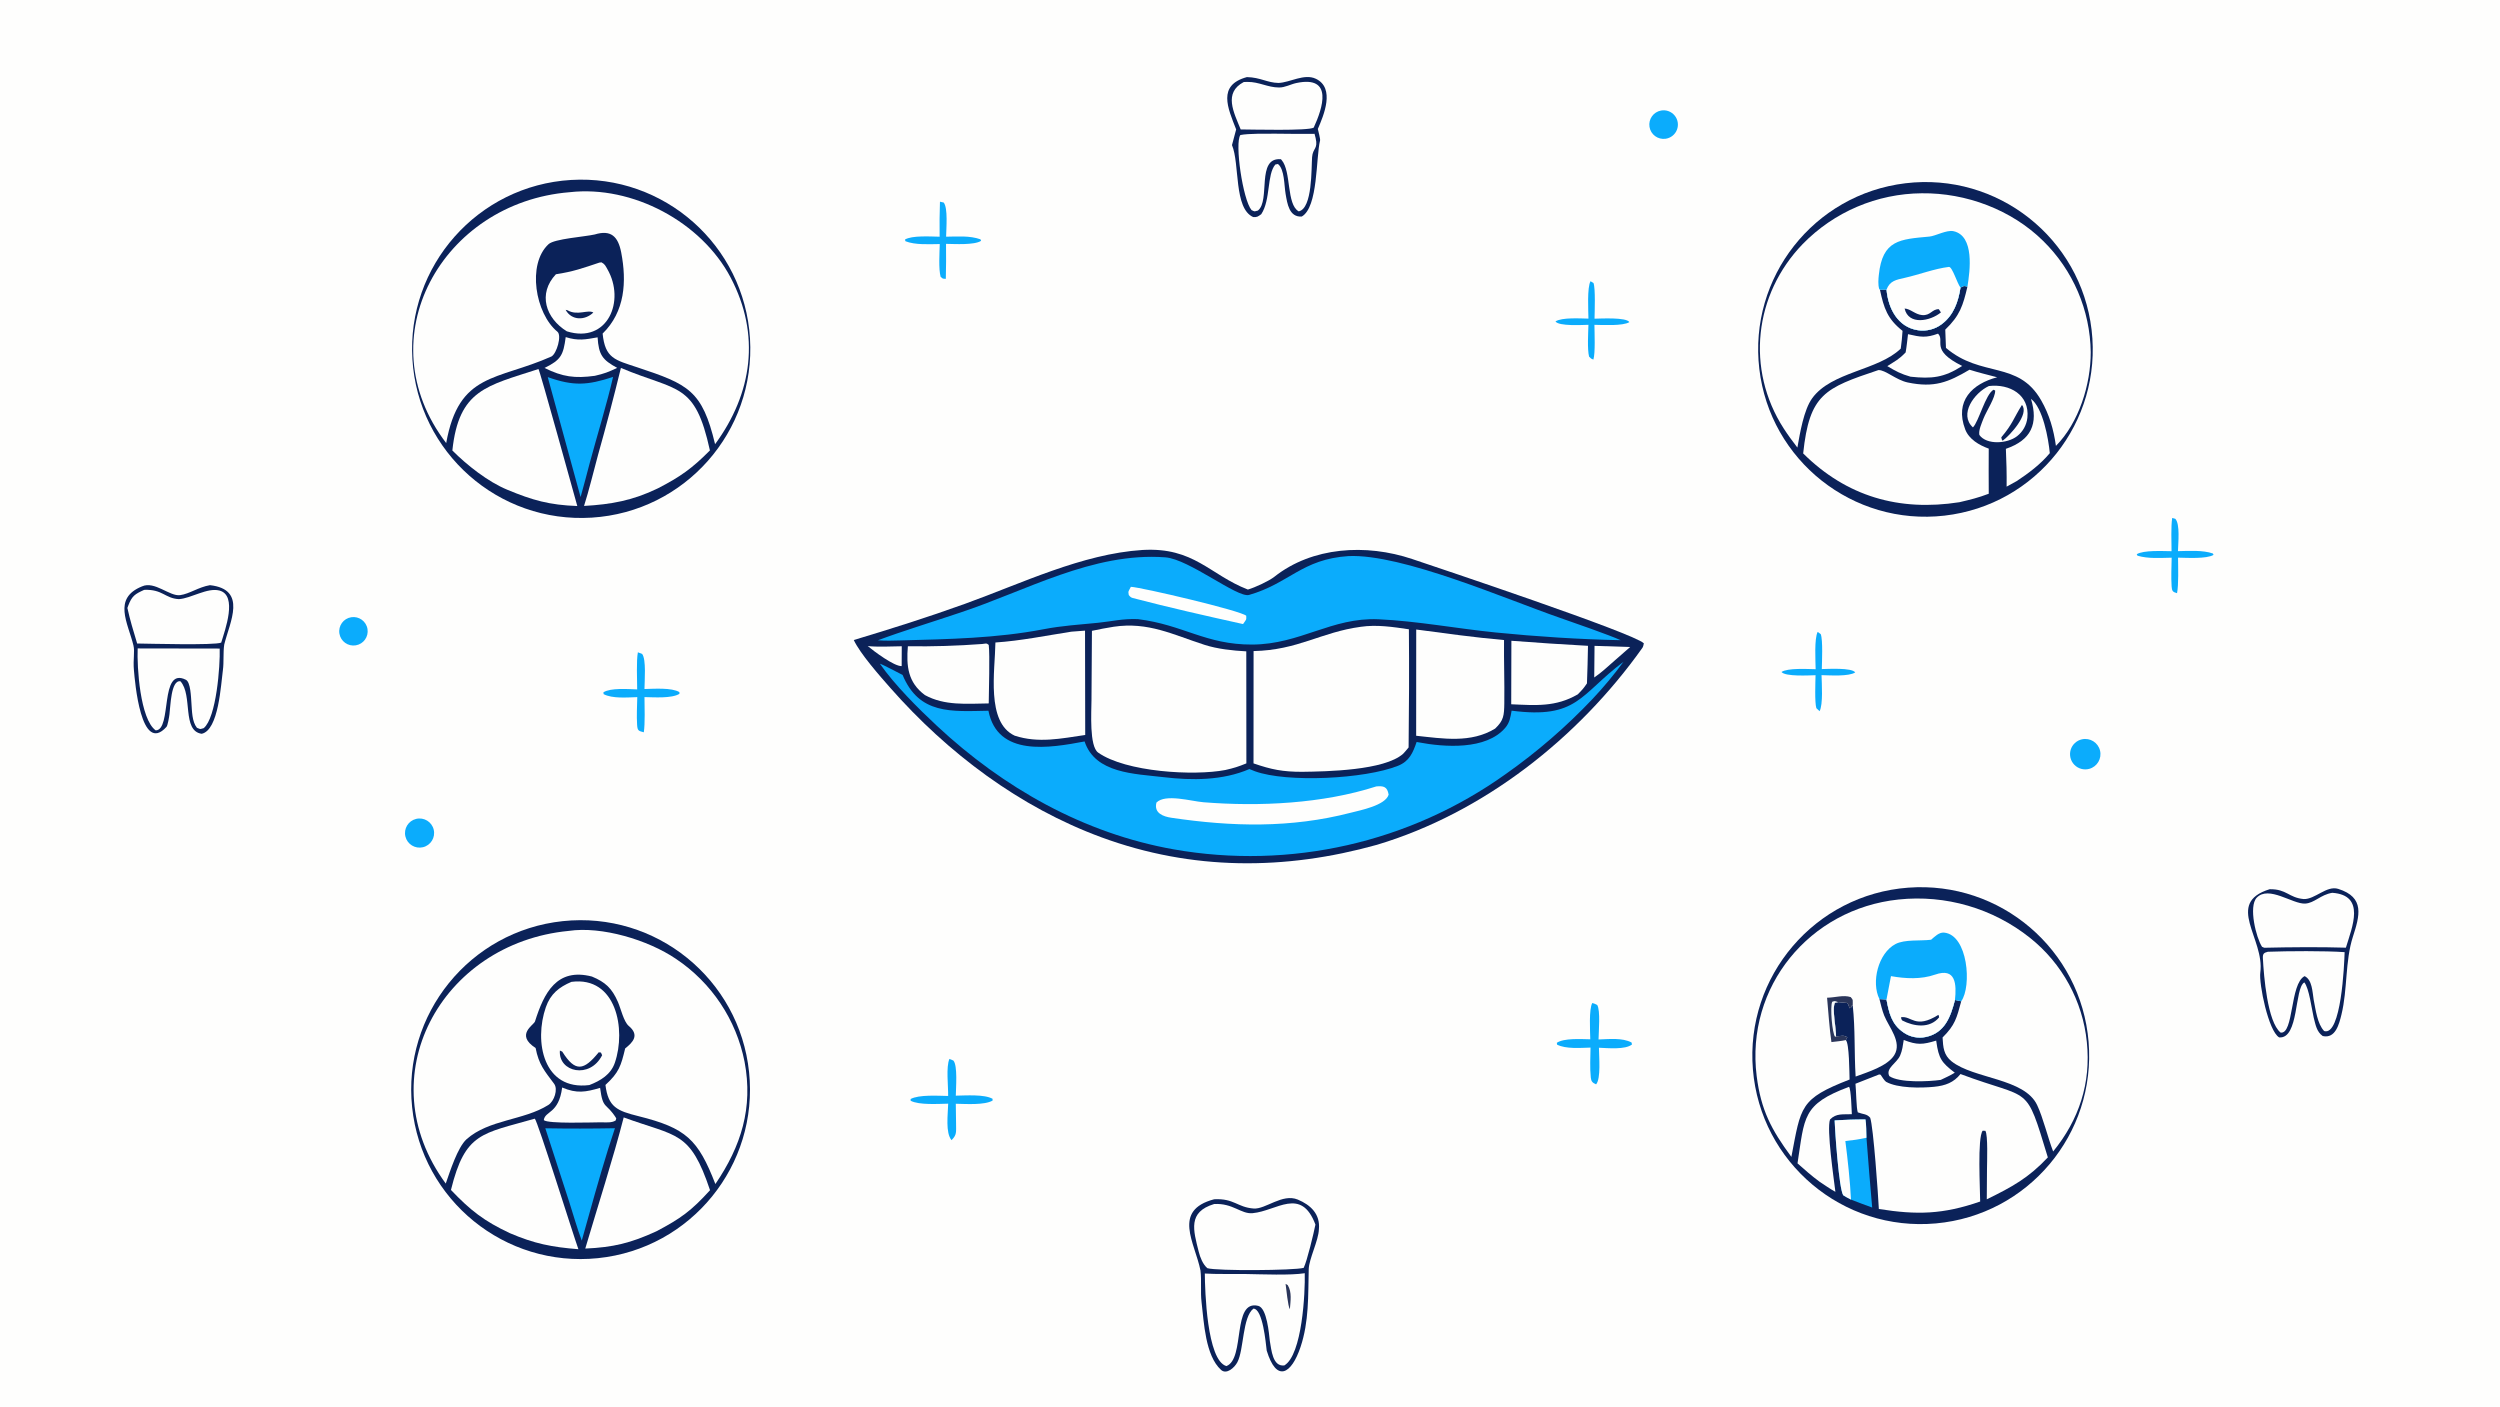 <svg version="1.1" xmlns="http://www.w3.org/2000/svg" style="display: block;" viewBox="0 0 2048 1152" width="1820" height="1024" preserveAspectRatio="none">
<path transform="translate(0,0)" fill="rgb(254,254,253)" d="M 0 0 L 2048 0 L 2048 1152 L 0 1152 L 0 0 z"/>
<path transform="translate(0,0)" fill="rgb(11,34,89)" d="M 1022.27 482.849 C 1028.18 481.126 1039.55 475.864 1044.01 472.34 C 1074.9 447.895 1118.96 445.077 1156.95 457.872 C 1178.88 465.26 1338.64 518.633 1346.63 526.884 C 1346.49 527.887 1346.05 529.744 1345.49 530.53 C 1292.86 604.648 1215.18 665.783 1128.03 691.883 C 1052.5 712.99 976.427 713.001 902.437 685.813 C 835.262 661.13 776.305 616.695 729.29 563.307 C 720.789 553.654 704.601 535.359 699.419 524.182 C 730.994 514.665 759.307 505.768 790.334 494.593 C 836.873 477.832 886.395 453.614 935.902 450.427 C 978.172 447.933 990.91 470.703 1022.27 482.849 z"/>
<path transform="translate(0,0)" fill="rgb(11,172,252)" d="M 720.798 543.589 C 722.979 544.065 736.144 551.232 739.405 552.766 C 752.939 585.353 779.308 582.649 809.726 582.081 C 817.159 620.194 860.055 612.582 888.5 607.248 C 897.152 633.523 929.574 633.686 953.14 636.491 C 976.486 639.27 1001.62 639.303 1023.52 629.843 C 1025.03 630.502 1026.56 631.114 1028.1 631.678 C 1054.16 641.157 1118.05 638.072 1145.26 627.174 C 1154.6 623.434 1157.45 616.478 1160.51 607.657 C 1160.93 607.748 1161.36 607.834 1161.79 607.915 C 1183.41 612.036 1217.36 614.418 1233.06 596.133 C 1236.74 591.845 1237.36 587.44 1238.31 582.047 C 1292.43 589.053 1294.19 568.911 1330 541.963 C 1322.22 552.567 1313.8 562.685 1304.78 572.262 C 1283.12 595.165 1259.22 615.843 1233.44 633.988 C 1154.78 690.217 1056.81 712.435 961.595 695.637 C 887.781 682.592 821.843 645.131 767.554 594.494 C 751.955 579.944 732.986 561.046 720.798 543.589 z"/>
<path transform="translate(0,0)" fill="rgb(254,254,253)" d="M 1127.45 644.079 C 1133.29 643.567 1136.5 644.134 1137.57 650.845 C 1134.89 659.662 1114.35 663.61 1106.32 665.68 C 1057.31 678.324 1009.34 677.109 959.76 669.774 C 952.926 668.796 945.117 665.931 947.361 657.304 C 954.683 649.87 975.915 656.244 985.894 657.044 C 1031.7 660.716 1083.51 658.232 1127.45 644.079 z"/>
<path transform="translate(0,0)" fill="rgb(11,172,252)" d="M 1104.74 455.428 C 1148.78 453.507 1234.09 490.874 1277.87 505.991 C 1288.33 509.604 1319.33 520.44 1327.65 524.316 C 1294.2 523.656 1258.79 521.361 1225.43 518.025 C 1193.91 514.873 1160.84 508.592 1129.22 507.186 C 1091.02 505.486 1065.09 527.713 1025.88 527.899 C 987.61 528.081 969.441 511.662 932.096 507.062 C 919.362 506.608 911.531 508.823 899.5 510.059 C 883.87 511.664 870.426 512.351 854.767 515.369 C 816.531 522.737 777.109 523.467 738.304 524.496 C 731.839 524.667 725.578 524.903 719.109 524.413 C 738.863 517.003 763.355 509.556 785.497 502.078 C 840.631 484.017 895.087 452.054 954.657 456.462 C 974.046 457.896 1013.77 489.95 1023.23 487.251 C 1056.08 477.875 1066.44 457.917 1104.74 455.428 z"/>
<path transform="translate(0,0)" fill="rgb(254,254,253)" d="M 926.409 480.603 C 935.164 481.012 1016.71 500.165 1020.93 504.323 C 1021.11 508.168 1020.87 507.246 1018.34 511.063 C 1018.15 511.041 1017.97 511.02 1017.79 510.998 C 987.781 504.353 957.634 497.531 927.903 489.761 C 926.356 489.357 925.6 488.488 924.689 487.316 C 924.013 483.877 924.516 484.437 926.409 480.603 z"/>
<path transform="translate(0,0)" fill="rgb(254,254,253)" d="M 1114.77 513.35 C 1127.81 511.428 1141.27 513.471 1154.16 515.391 C 1154.46 547.152 1154.29 580.414 1153.93 612.142 C 1153.07 613.215 1150.2 616.68 1149.4 617.39 C 1133.93 631.047 1086.93 631.846 1066.61 632.115 C 1050.86 632.108 1041.63 630.303 1026.88 625.218 L 1026.93 533.228 C 1063.37 532.476 1082.12 517.747 1114.77 513.35 z"/>
<path transform="translate(0,0)" fill="rgb(254,254,253)" d="M 912.315 513.312 C 940.718 509.087 960.789 519.78 986.787 528.132 C 997.421 531.549 1009.84 532.876 1020.96 533.455 L 1021.03 625.208 C 1014.04 628.029 1011.1 628.941 1003.75 630.639 C 978.12 635.592 922.166 632.343 899.598 616.354 C 892.24 611.141 894.118 583.059 894.145 573.632 L 894.516 516.658 C 900.639 515.29 906.142 514.334 912.315 513.312 z"/>
<path transform="translate(0,0)" fill="rgb(254,254,253)" d="M 877.651 517.345 L 888.854 516.489 L 889.008 601.948 C 869.106 604.873 850.7 608.837 831.241 602.523 C 807.648 591.569 815.12 549.413 815.448 526.201 C 836.07 524.853 857.129 520.523 877.651 517.345 z"/>
<path transform="translate(0,0)" fill="rgb(254,254,253)" d="M 1160.17 515.58 C 1183.29 518.638 1209.03 522.221 1232.1 524.198 C 1231.91 541.36 1232.58 558.723 1232.33 575.874 C 1232.18 586.06 1231.84 590.046 1224.77 596.748 C 1204.84 608.846 1182.08 604.892 1160.12 602.583 L 1160.17 515.58 z"/>
<path transform="translate(0,0)" fill="rgb(254,254,253)" d="M 1238.13 524.797 C 1259.03 526.403 1279.94 527.78 1300.88 528.927 C 1300.8 539.059 1300.35 549.534 1300.04 559.688 C 1297.27 563.821 1296.02 565.132 1292.49 568.694 C 1274.33 579.207 1257.97 577.659 1237.99 576.8 L 1238.13 524.797 z"/>
<path transform="translate(0,0)" fill="rgb(254,254,253)" d="M 804.546 527.433 C 808.305 527.082 807.806 526.483 809.98 528.192 C 810.983 536.767 810.038 565.909 809.968 576.1 C 791.958 576.349 773.728 578.112 757.68 569.265 C 743.676 558.876 742.403 545.448 743.729 529.283 C 764.019 529.577 784.312 528.96 804.546 527.433 z"/>
<path transform="translate(0,0)" fill="rgb(254,254,253)" d="M 1306.24 528.961 L 1335.43 529.901 L 1322.44 541.252 C 1317.41 545.66 1311.48 551.207 1306 554.857 L 1306.24 528.961 z"/>
<path transform="translate(0,0)" fill="rgb(254,254,253)" d="M 710.858 529.138 C 718.83 529.978 730.418 529.441 738.72 529.285 L 738.643 545.546 C 732.443 545.768 715.933 533.401 710.858 529.138 z"/>
<path transform="translate(0,0)" fill="rgb(11,34,89)" d="M 461.023 754.411 C 537.314 746.34 605.678 801.705 613.638 878.007 C 621.599 954.309 566.136 1022.59 489.822 1030.44 C 413.665 1038.28 345.551 982.952 337.606 906.806 C 329.662 830.66 384.889 762.466 461.023 754.411 z"/>
<path transform="translate(0,0)" fill="rgb(254,254,253)" d="M 465.786 762.42 C 492.923 758.373 530.89 769.808 553.699 785.279 C 582.91 804.776 603.15 835.108 609.942 869.566 C 617.107 907.281 607.119 938.765 586.035 969.724 C 571.823 933.128 562.076 923.887 522.991 914.123 C 505.595 909.777 498.238 906.785 495.981 888.566 C 507.177 878.302 508.685 872.946 512.144 858.658 C 518.442 853.68 524.139 847.8 515.046 840.222 C 510.986 836.839 508.545 825.926 506.193 820.566 C 501.316 809.45 496.015 804.402 484.881 799.78 C 456.094 792.373 445.666 813.08 438.268 836.554 C 437.331 839.527 421.864 847.407 438.775 858.315 C 441.389 871.82 445.933 876.922 453.937 887.617 C 457.298 892.108 454.016 901.948 449.179 904.992 C 429.038 917.666 400.477 916.755 382.169 933.058 C 374.851 939.748 368.653 959.348 365.16 969.342 C 301.177 882.207 361.179 772.5 465.786 762.42 z"/>
<path transform="translate(0,0)" fill="rgb(254,254,253)" d="M 438.092 916.188 C 440.202 917.369 469.373 1010.77 473.82 1023.1 C 451.929 1021.37 437.774 1018.56 417.726 1009.98 C 396.461 1000.01 385.507 991.398 369.422 974.585 C 381.077 927.199 394.99 928.619 438.092 916.188 z"/>
<path transform="translate(0,0)" fill="rgb(254,254,253)" d="M 510.933 915.163 C 554.606 931.174 565.241 925.776 581.662 974.769 C 566.312 991.67 557.697 997.931 537.624 1008.48 C 516.627 1018.09 502.364 1021.57 479.445 1022.58 C 489.287 989.259 502.643 947.641 510.933 915.163 z"/>
<path transform="translate(0,0)" fill="rgb(254,254,253)" d="M 468.128 804.143 C 504.905 799.33 513.068 843.117 503.68 870.417 C 500.355 880.086 491.942 885.132 482.781 888.666 C 444.954 893.416 437.363 852.99 447.162 824.89 C 450.942 814.05 457.933 808.449 468.128 804.143 z"/>
<path transform="translate(0,0)" fill="rgb(11,34,89)" d="M 458.656 860.387 L 460.619 861.298 C 471.314 878.435 478.339 876.762 490.461 861.838 L 492.294 862.045 L 493.268 864.234 C 483.265 884.033 457.277 878.076 458.656 860.387 z"/>
<path transform="translate(0,0)" fill="rgb(11,172,252)" d="M 446.73 924.065 C 465.738 924.396 484.751 924.381 503.758 924.019 C 496.298 945.947 488.53 973.318 482.305 995.663 L 476.578 1016.07 C 473.188 1007.28 469.346 993.86 466.391 984.652 L 446.73 924.065 z"/>
<path transform="translate(0,0)" fill="rgb(254,254,253)" d="M 491.599 890.967 C 493.981 909.295 496.382 902.401 504.828 915.883 L 504.378 917.639 C 501.285 919.767 496.274 919.199 492.343 919.165 C 485.144 919.187 448.806 920.545 445.476 917.37 C 446.494 909.657 457.702 912.441 460.518 890.669 C 472.637 895.809 479.751 894.42 491.599 890.967 z"/>
<path transform="translate(0,0)" fill="rgb(11,34,89)" d="M 467.793 147.384 C 544.106 142.789 609.716 200.879 614.4 277.186 C 619.083 353.492 561.07 419.17 484.769 423.943 C 408.342 428.724 342.532 370.594 337.84 294.161 C 333.149 217.729 391.355 151.987 467.793 147.384 z"/>
<path transform="translate(0,0)" fill="rgb(254,254,253)" d="M 466.627 157.417 C 518.087 151.567 574.589 181.807 598.512 227.255 C 623.194 274.145 616.322 322.248 585.795 363.784 C 575.29 319.782 563.958 314.733 522.241 300.898 C 503.773 294.774 495.71 293.569 493.671 273.198 C 512.04 255.256 513.472 230.614 508.907 206.838 C 506.355 193.544 500.461 188.004 487.214 192.032 C 478.705 193.958 454.172 195.554 449.37 199.985 C 431.62 216.358 438.501 256.851 456.642 271.691 C 460.398 274.764 456.027 289.64 451.758 291.959 C 407.122 311.878 375.931 304.698 365.525 362.874 C 299.679 276.844 362.254 165.861 466.627 157.417 z"/>
<path transform="translate(0,0)" fill="rgb(254,254,253)" d="M 508.644 301.344 C 555.383 320.995 569.264 312.736 581.562 368.902 C 566.892 383.712 557.113 390.606 538.854 399.992 C 518.399 409.904 500.828 413.104 478.441 414.359 C 482.429 401.989 486.345 385.665 489.858 372.782 C 496.537 349.081 502.8 325.265 508.644 301.344 z"/>
<path transform="translate(0,0)" fill="rgb(254,254,253)" d="M 441.11 302.232 C 442.299 303.543 470.033 404.193 472.922 414.436 C 450.1 413.616 436.244 409.718 415.43 401.037 C 399.7 394.515 382.558 380.985 370.571 368.955 C 375.888 319.002 398.726 316.112 441.11 302.232 z"/>
<path transform="translate(0,0)" fill="rgb(254,254,253)" d="M 491.023 215.064 L 492.736 214.853 C 495.561 216.353 496.053 217.823 497.532 220.386 C 512.56 246.408 497.786 281.773 464.351 271.357 C 447.009 260.666 440.367 240.569 455.405 224.616 C 469.799 222.41 477.369 219.622 491.023 215.064 z"/>
<path transform="translate(0,0)" fill="rgb(11,34,89)" d="M 463.382 253.792 C 463.859 253.863 464.56 253.92 464.912 254.121 C 473.191 258.842 481.469 253.278 486.061 255.955 C 479.373 262.509 468.272 262.732 463.382 253.792 z"/>
<path transform="translate(0,0)" fill="rgb(11,172,252)" d="M 448.715 308.856 C 469.985 316.38 481.306 315.558 502.238 308.704 C 497.46 329.712 488.906 357.669 483.106 379.215 C 480.698 388.533 478.2 397.828 475.614 407.099 L 448.715 308.856 z"/>
<path transform="translate(0,0)" fill="rgb(254,254,253)" d="M 489.55 276.276 C 490.461 290.517 493.39 294.718 505.602 301.291 C 498.377 304.736 494.918 306.05 487.253 307.796 C 470.927 310.015 460.938 308.719 446.08 301.357 C 459.497 294.771 461.479 290.933 463.432 276.082 C 473.486 279.281 479.552 278.09 489.55 276.276 z"/>
<path transform="translate(0,0)" fill="rgb(11,34,89)" d="M 1563.23 726.991 C 1638.8 721.359 1704.77 777.731 1710.98 853.255 C 1717.2 928.778 1661.34 995.181 1585.87 1001.98 C 1509.56 1008.86 1442.27 952.251 1435.98 875.895 C 1429.7 799.539 1486.83 732.685 1563.23 726.991 z"/>
<path transform="translate(0,0)" fill="rgb(254,254,253)" d="M 1467.5 947.489 C 1451.06 925.244 1442.55 909.08 1439.07 881.282 C 1429.91 808.141 1482.3 744.418 1555.25 736.699 C 1593.88 732.61 1632.57 743.879 1662.96 768.074 C 1689.36 789.088 1706.15 819.866 1709.54 853.434 C 1713.03 887.023 1703.16 917.068 1681.94 943.054 C 1677.47 931.369 1673.73 915.468 1668.83 905.065 C 1658.45 883.008 1616.9 883.683 1598.79 869.283 C 1592.21 864.046 1591.83 857.772 1591.35 849.709 C 1601.68 839.488 1602.94 833.7 1606.63 820.051 L 1601.51 819.021 C 1597.97 832.627 1593.3 845.984 1577.63 849.298 C 1571.29 850.647 1564.69 849.31 1559.38 845.606 C 1549.45 838.827 1547.43 829.35 1545.4 818.638 L 1539.65 818.278 C 1540.68 822.45 1541.93 827.707 1543.51 831.666 C 1547.4 841.399 1558.39 853.477 1551.79 864.158 C 1546.18 873.225 1529.85 878.093 1520.13 881.702 C 1518.91 861.745 1519.89 842.876 1517.76 823.439 L 1517 823.471 L 1516.35 825.381 L 1515.06 825.694 C 1514.52 823.49 1514.49 823.467 1513.4 821.467 L 1505.77 820.751 L 1503.24 821.286 C 1500.55 825.872 1504.42 843.105 1504.08 848.793 C 1508.77 848.49 1510.16 847.534 1513.37 849.57 L 1512.09 851.81 C 1515 854.484 1514.95 878.691 1515.18 884.14 C 1474.28 900.039 1475.46 905.986 1467.5 947.489 z"/>
<path transform="translate(0,0)" fill="rgb(11,172,252)" d="M 1581.94 769.649 C 1584.95 767.139 1588.42 763.41 1592.61 763.806 C 1612.19 765.66 1615.41 807.816 1606.63 820.051 L 1601.51 819.021 C 1597.97 832.627 1593.3 845.984 1577.63 849.298 C 1571.29 850.647 1564.69 849.31 1559.38 845.606 C 1549.45 838.827 1547.43 829.35 1545.4 818.638 L 1539.65 818.278 C 1532.73 804.519 1538.6 780.551 1552.87 773.137 C 1560.42 769.217 1573.17 770.753 1581.94 769.649 z"/>
<path transform="translate(0,0)" fill="rgb(254,254,253)" d="M 1549.08 799.452 C 1561.02 801.583 1573.72 802.233 1585.29 798.19 C 1602.29 792.253 1602.84 806.114 1601.51 819.021 C 1597.97 832.627 1593.3 845.984 1577.63 849.298 C 1571.29 850.647 1564.69 849.31 1559.38 845.606 C 1549.45 838.827 1547.43 829.35 1545.4 818.638 L 1549.08 799.452 z"/>
<path transform="translate(0,0)" fill="rgb(11,34,89)" d="M 1587.91 831.182 C 1588.34 831.727 1588.35 832.413 1588.52 833.226 C 1580.78 842.576 1567.93 840.742 1558.31 835.765 C 1557.38 834.547 1557.68 834.786 1557.3 833.137 C 1566.01 831.645 1568.81 843.127 1587.91 831.182 z"/>
<path transform="translate(0,0)" fill="rgb(42,53,90)" d="M 1496.73 817.138 C 1503.61 816.977 1510.23 814.663 1516.13 816.635 C 1518.4 819.247 1517.66 819.1 1517.76 823.439 L 1517 823.471 L 1516.35 825.381 L 1515.06 825.694 C 1514.52 823.49 1514.49 823.467 1513.4 821.467 L 1505.77 820.751 L 1503.24 821.286 C 1500.55 825.872 1504.42 843.105 1504.08 848.793 C 1508.77 848.49 1510.16 847.534 1513.37 849.57 L 1512.09 851.81 C 1509.07 852.567 1503.58 853.066 1500.3 853.46 C 1498.66 842.27 1497.77 828.561 1496.73 817.138 z"/>
<path transform="translate(0,0)" fill="rgb(246,250,252)" d="M 1504.08 848.793 L 1503.34 849.159 C 1500.96 846.75 1499.05 824.487 1500.96 820.417 C 1503.69 819.611 1502.67 819.761 1505.77 820.751 L 1503.24 821.286 C 1500.55 825.872 1504.42 843.105 1504.08 848.793 z"/>
<path transform="translate(0,0)" fill="rgb(254,254,253)" d="M 1539.4 879.965 L 1540.6 880.207 C 1541.35 881.384 1543.95 885.365 1545.04 885.984 C 1554.53 891.345 1573.6 891.158 1584.28 890.098 C 1593.79 889.156 1600.52 886.563 1606.03 879.633 C 1664.72 901.659 1658.86 886.384 1677.59 947.907 C 1661.76 964.772 1648.35 972.071 1627.57 982.239 L 1627.75 957.25 C 1627.78 951.64 1628.63 929.52 1626.42 926.143 L 1624.2 926.043 C 1619.77 931.868 1622.14 974.175 1622.16 984.052 C 1591.71 994.603 1570.47 995.134 1539.15 990.164 C 1538.66 979.597 1534.7 922.839 1532.06 915.447 C 1529.29 912.154 1526.45 912.734 1521.91 911.023 C 1520.69 907.758 1520.58 893.105 1520 887.588 L 1539.4 879.965 z"/>
<path transform="translate(0,0)" fill="rgb(254,254,253)" d="M 1514.76 890.111 C 1516.44 892.62 1516.78 908.43 1517.02 912.53 C 1509.7 912.837 1504.26 911.626 1499.16 916.864 C 1496.26 924.568 1502.35 966.038 1503.56 976.113 C 1499.23 973.721 1494.66 970.536 1490.5 967.772 C 1483.81 962.805 1478.76 958.347 1472.52 952.793 C 1478.42 914.928 1476.23 904.431 1514.76 890.111 z"/>
<path transform="translate(0,0)" fill="rgb(11,172,252)" d="M 1502.89 917.595 C 1511.8 917.063 1519.3 916.73 1528.22 916.802 C 1528.9 921.499 1528.89 927.009 1529.01 931.814 C 1530.44 950.882 1532 969.939 1533.69 988.985 C 1528 986.872 1521.9 984.716 1516.31 982.466 C 1513.87 981.324 1512.22 980.298 1509.95 978.92 C 1506.51 973.645 1503.21 926.552 1502.89 917.595 z"/>
<path transform="translate(0,0)" fill="rgb(254,254,253)" d="M 1502.89 917.595 C 1511.8 917.063 1519.3 916.73 1528.22 916.802 C 1528.9 921.499 1528.89 927.009 1529.01 931.814 C 1522.32 933.238 1518.47 933.809 1511.71 934.494 C 1513.5 948.338 1515.74 968.608 1516.31 982.466 C 1513.87 981.324 1512.22 980.298 1509.95 978.92 C 1506.51 973.645 1503.21 926.552 1502.89 917.595 z"/>
<path transform="translate(0,0)" fill="rgb(254,254,253)" d="M 1559.54 851.725 C 1570.59 856.006 1574.98 855.604 1586.13 852.258 L 1586.23 852.965 C 1588.18 866.949 1590.5 870.251 1601.37 878.532 C 1597.94 880.706 1593.59 882.649 1589.87 884.432 C 1580.06 885.836 1555.88 886.999 1547.71 881.305 C 1544.5 874.796 1553.72 871 1556.6 864.424 C 1558.37 860.378 1558.86 856.048 1559.54 851.725 z"/>
<path transform="translate(0,0)" fill="rgb(11,34,89)" d="M 1560.96 150.089 C 1636.26 141.03 1704.59 194.843 1713.44 270.162 C 1722.29 345.481 1668.28 413.666 1592.94 422.303 C 1517.9 430.906 1450.04 377.162 1441.23 302.141 C 1432.41 227.12 1485.97 159.113 1560.96 150.089 z"/>
<path transform="translate(0,0)" fill="rgb(254,254,253)" d="M 1472.42 366.559 C 1468.46 361.404 1464.74 356.401 1461.22 350.934 C 1429.99 302.465 1437 240.996 1476.81 199.83 C 1502.48 173.523 1537.6 158.569 1574.35 158.298 C 1610.59 157.863 1647.87 171.757 1673.74 197.301 C 1698.28 221.332 1712.29 254.102 1712.73 288.442 C 1712.8 314.744 1703.04 346.229 1684.21 365.185 C 1682.32 351.777 1678.9 339.715 1672.14 327.901 C 1653.28 294.941 1623.26 309.74 1594.13 284.922 L 1593.56 269.96 C 1605.56 258.486 1608.1 250.189 1611.72 234.769 C 1608.16 234.062 1609.65 233.941 1606.05 235.522 C 1604.25 247.114 1600.46 258.172 1590.68 265.489 C 1585.1 269.724 1578.04 271.513 1571.12 270.446 C 1554.6 267.922 1546.72 252.46 1545.44 237.186 L 1540.06 237.314 C 1543.27 252.379 1546.1 261.144 1558.56 270.965 C 1558.31 276.06 1557.73 280.486 1557.09 285.519 C 1538.47 303.559 1500.35 304.32 1484.53 326.197 C 1477.63 335.727 1474.51 354.868 1472.42 366.559 z"/>
<path transform="translate(0,0)" fill="rgb(11,172,252)" d="M 1540.06 237.314 L 1539.47 236.729 C 1538.36 233.124 1538.78 228.584 1539.14 225.134 C 1542.12 196.385 1556.46 195.99 1580.58 193.752 C 1585.58 193.287 1594.72 188.12 1600.27 189.332 C 1617.63 193.121 1613.86 221.76 1611.72 234.769 C 1608.16 234.062 1609.65 233.941 1606.05 235.522 C 1604.25 247.114 1600.46 258.172 1590.68 265.489 C 1585.1 269.724 1578.04 271.513 1571.12 270.446 C 1554.6 267.922 1546.72 252.46 1545.44 237.186 L 1540.06 237.314 z"/>
<path transform="translate(0,0)" fill="rgb(254,254,253)" d="M 1545.44 237.186 C 1548.19 229.931 1553.37 229.134 1560.52 227.523 C 1572.38 224.847 1584.6 220.073 1596.52 218.599 C 1599.32 218.253 1603.36 232.264 1606.05 235.522 C 1604.25 247.114 1600.46 258.172 1590.68 265.489 C 1585.1 269.724 1578.04 271.513 1571.12 270.446 C 1554.6 267.922 1546.72 252.46 1545.44 237.186 z"/>
<path transform="translate(0,0)" fill="rgb(11,34,89)" d="M 1560.25 252.679 C 1565.04 252.9 1568.81 257.49 1574.5 258.046 C 1581.49 258.731 1582.76 252.985 1588.29 253.249 L 1590 255.866 C 1581.21 263.117 1563.38 266.568 1560.25 252.679 z"/>
<path transform="translate(0,0)" fill="rgb(254,254,253)" d="M 1538.76 303.102 C 1544.38 302.755 1553.2 311.245 1562.89 313.263 C 1584.5 317.762 1595.9 313.136 1613.42 302.795 C 1620.51 305.055 1628.79 307.063 1636.08 308.991 C 1615.83 314.25 1601.01 328.317 1609.9 351.69 C 1612.96 359.723 1621.29 364.584 1629.17 367.426 C 1629.03 379.64 1629.16 392.134 1629.18 404.37 C 1620.25 407.752 1614.46 409.123 1605.09 411.324 C 1555.73 419.027 1512.74 406.648 1477.16 371.365 C 1482.29 322.755 1494.81 317.834 1538.76 303.102 z"/>
<path transform="translate(0,0)" fill="rgb(254,254,253)" d="M 1629.28 316.168 C 1646.3 314.112 1662.86 323.385 1660.82 342.201 C 1660.16 348.175 1657.1 353.623 1652.33 357.288 C 1644.54 363.298 1627.62 364.706 1621.48 356.224 C 1620.75 352.242 1623.37 346.784 1624.87 342.78 C 1627.34 336.483 1634.67 325.604 1634.45 319.85 L 1633.11 319.2 C 1626.51 322.853 1620.95 345.475 1616.22 350.037 C 1604.56 339.383 1617.29 321.732 1629.28 316.168 z"/>
<path transform="translate(0,0)" fill="rgb(11,34,89)" d="M 1656.38 331.644 C 1662.71 338.921 1646.62 356.584 1640.53 360.983 C 1639.55 359.534 1639.87 359.978 1639.47 358.149 C 1648.89 347.035 1649.46 342.646 1656.38 331.644 z"/>
<path transform="translate(0,0)" fill="rgb(254,254,253)" d="M 1587.65 273.254 C 1593.67 279.565 1580.75 286.476 1607.43 299.723 C 1592.49 309.381 1582.31 310.36 1565.14 308.521 C 1557.27 306.305 1552.89 303.937 1546.08 299.864 C 1552.98 295.381 1555.23 294.684 1561.1 288.629 C 1561.91 284.205 1562.48 278.266 1563.05 273.695 C 1573.37 276.071 1577.73 276.887 1587.65 273.254 z"/>
<path transform="translate(0,0)" fill="rgb(254,254,253)" d="M 1663.79 326.67 C 1673.6 334.072 1678.1 359.338 1679.19 371.134 C 1671.39 380.45 1661.98 387.443 1651.94 394.1 L 1643.82 398.558 C 1643.96 387.758 1643.67 378.323 1643.22 367.583 C 1663.94 360.477 1669.97 347.143 1663.79 326.67 z"/>
<path transform="translate(0,0)" fill="rgb(11,34,89)" d="M 994.671 982.191 C 1011.06 981.369 1013.48 988.745 1026.98 989.783 C 1036.76 990.535 1050.5 977.205 1063.13 982.448 C 1073.81 986.882 1081.67 994.478 1080.44 1006.84 C 1080.12 1016.05 1072.35 1030.97 1072.11 1039.47 C 1071.58 1061.06 1072.39 1082.28 1065.41 1103.16 C 1057.96 1125.43 1045.77 1132.71 1037.68 1106.11 C 1036.92 1100.05 1034.57 1072.05 1026.82 1071.75 C 1017.77 1078.66 1019.05 1105.38 1013.69 1115.6 C 1011.32 1120.13 1004.79 1126.03 1000.27 1121.93 C 987.38 1110.23 986.276 1083.01 984.332 1066.64 C 983.299 1057.94 984.456 1049.18 983.417 1040.48 C 978.868 1017.69 960.042 991.301 994.671 982.191 z"/>
<path transform="translate(0,0)" fill="rgb(254,254,253)" d="M 994.661 986.088 C 1010.14 985.273 1016.57 994.452 1026.13 993.591 C 1045.88 991.815 1065.85 971.698 1077.6 1002.93 C 1076.22 1009.87 1070.8 1032.66 1067.98 1038.38 C 1060.18 1040.54 996.86 1041.01 989.069 1038.64 C 985.385 1035.5 983.173 1029.86 982.017 1025.25 C 977.539 1007.4 972.894 992.659 994.661 986.088 z"/>
<path transform="translate(0,0)" fill="rgb(254,254,253)" d="M 986.981 1043.02 C 995.338 1043.62 1012.47 1043.3 1021.15 1043.43 C 1033.5 1043.62 1057.32 1044.65 1068.85 1042.76 C 1069.28 1058.51 1066.77 1109.64 1052.12 1118.29 C 1042.49 1119.45 1041.58 1105.62 1040.24 1098.24 C 1039.57 1092.42 1037.91 1071.24 1030.72 1069.49 C 1009.06 1064.22 1020.26 1112.98 1004.66 1118.82 C 988.623 1114.18 987.114 1056.49 986.981 1043.02 z"/>
<path transform="translate(0,0)" fill="rgb(42,53,90)" d="M 1053.15 1051.5 L 1054.94 1052.54 C 1058.47 1058.45 1057.19 1065.46 1056.67 1072.28 C 1055.04 1069.9 1053.78 1055.73 1053.15 1051.5 z"/>
<path transform="translate(0,0)" fill="rgb(11,34,89)" d="M 172.009 479.249 C 202.877 482.729 188.153 509.593 183.688 527.929 C 182.716 534.347 183.482 542.534 182.605 548.762 C 180.959 560.443 179.221 597.966 165.22 600.972 C 148.857 598.594 158.057 569.387 147.823 557.965 C 139.908 556.7 139.722 578.811 138.828 584.936 C 138.565 587.281 137.39 594.206 136.357 595.343 C 115.314 618.528 110.52 557.687 109.732 549.183 C 108.869 539.884 110.584 533.835 109.325 528.645 C 104.839 510.16 92.006 490.028 116.387 480.238 C 126.624 475.612 138.977 488.607 147.553 487.425 C 155.333 486.352 162.528 480.862 172.009 479.249 z"/>
<path transform="translate(0,0)" fill="rgb(254,254,253)" d="M 118.145 483.079 C 133.36 482.534 135.16 490.108 146.541 490.685 C 156.45 490.127 169.779 481.041 179.774 483.66 C 194.841 487.608 184.303 516.051 181.205 526.31 C 175.713 528.643 121.848 527.146 112.354 527.031 C 109.41 517.218 106.545 507.959 104.354 497.922 C 104.55 497.353 104.756 496.788 104.97 496.226 C 108.066 488.026 110.516 486.541 118.145 483.079 z"/>
<path transform="translate(0,0)" fill="rgb(254,254,253)" d="M 112.784 531.064 L 179.978 531.179 C 180.429 545.344 177.251 587.829 166.863 596.359 C 163.273 597.299 164.743 597.391 161.322 596.045 C 157.223 590.986 157.322 582.318 156.81 575.757 C 156.457 571.008 156.19 558.724 152.285 556.751 C 130.44 545.708 141.196 597.947 127.551 598.175 C 114.797 589.066 112.112 546.291 112.784 531.064 z"/>
<path transform="translate(0,0)" fill="rgb(11,34,89)" d="M 1859.29 728.268 C 1873.32 728.073 1874.84 735.18 1887.14 736.324 C 1896.37 736.767 1905.98 724.997 1915.47 727.992 C 1937.48 734.938 1933.04 749.956 1927.49 767.213 C 1921.07 787.147 1923.16 810.278 1918.14 830.84 C 1916.24 838.609 1913.27 850.915 1902.77 848.513 C 1897.73 844.958 1896.91 839.23 1895.37 833.365 C 1893.8 826.5 1891.58 809.17 1887.7 804.585 C 1879.52 809.187 1883.39 851.071 1867.08 849.622 C 1858.25 844.464 1850.41 805.584 1851.64 796.477 C 1855.4 768.716 1822.29 739.732 1859.29 728.268 z"/>
<path transform="translate(0,0)" fill="rgb(254,254,253)" d="M 1910.58 731.206 C 1938.26 733.149 1926.82 759.31 1921.76 776.151 C 1900.79 775.495 1875.75 775.714 1854.86 776.217 L 1853.06 775.436 C 1848.28 768.159 1841.83 742.448 1848.71 735.213 C 1858.49 724.936 1878.1 740.55 1888.34 740.04 C 1895.98 739.659 1900.96 732.758 1910.58 731.206 z"/>
<path transform="translate(0,0)" fill="rgb(254,254,253)" d="M 1857.82 779.492 C 1874.14 778.871 1904.85 778.678 1920.71 779.808 C 1920.45 789.896 1917.94 848.88 1903.94 844.417 C 1898.31 838.506 1897 826.914 1895.34 818.652 C 1894.32 812.271 1894.15 802.402 1887.94 799.456 C 1875.83 805.594 1879.19 847.345 1868.27 845.678 C 1857.43 837.002 1854.5 798.935 1853.75 784.85 C 1853.55 780.963 1854.64 780.326 1857.82 779.492 z"/>
<path transform="translate(0,0)" fill="rgb(11,34,89)" d="M 1021.47 63.139 C 1032.6 63.388 1038.05 67.759 1047.32 67.933 C 1056.75 67.63 1068.47 59.933 1078.04 64.561 C 1093.91 72.237 1084.36 94.529 1079.57 105.629 C 1079.97 107.155 1081.68 113.953 1081.41 115.016 C 1077.91 128.989 1079.94 169.638 1066.39 177.356 C 1056.03 178.017 1054.55 166.672 1053.19 158.941 C 1051.94 152.015 1052.37 138.509 1046.87 134.314 L 1044.76 134.738 C 1037.71 142.944 1041.06 163.512 1033.22 175.432 C 1030.47 177.378 1029.95 177.955 1026.65 177.788 C 1010.6 170.777 1015.72 134.135 1009.24 118.832 L 1012.66 105.994 C 1005.77 88.379 997.143 69.746 1021.47 63.139 z"/>
<path transform="translate(0,0)" fill="rgb(254,254,253)" d="M 1044.54 109.486 C 1055.32 109.655 1066.1 109.695 1076.88 109.608 C 1077.2 110.776 1077.5 111.951 1077.78 113.131 C 1079.88 122.212 1075.43 121.156 1074.86 128.734 C 1074.18 137.716 1075.3 170.738 1063.91 173.117 C 1053.72 167.396 1057.98 140.512 1049.93 131.088 L 1049.34 130.411 C 1028.86 128.592 1040.97 164.404 1030.45 172.467 C 1026.97 173.29 1028.33 173.446 1025.28 172.078 C 1018.16 163.782 1011.31 117.024 1016.13 110.578 C 1023.05 109.246 1036.95 109.542 1044.54 109.486 z"/>
<path transform="translate(0,0)" fill="rgb(254,254,253)" d="M 1018.85 67.197 C 1019.6 67.14 1020.2 67.112 1020.96 67.103 L 1022.02 67.095 C 1031.27 66.97 1038.62 71.666 1047.79 71.65 C 1052.65 71.736 1057.3 68.987 1061.92 68.008 C 1092.65 61.497 1083.46 88.764 1076.19 104.535 C 1071.75 107.281 1025.1 106.042 1016.37 106.005 C 1010.68 91.974 1002.16 76.044 1018.85 67.197 z"/>
<path transform="translate(0,0)" fill="rgb(11,172,252)" d="M 1304.42 821.453 C 1306.02 821.806 1306.97 822.36 1308.43 823.071 C 1311.17 827.451 1309.64 844.85 1309.53 851.325 C 1318.12 851.036 1328.97 849.784 1336.55 853.788 L 1336.93 855.422 C 1331.37 859.829 1317.21 858.392 1309.85 858.104 C 1309.91 865.481 1311.59 883.427 1307.52 888.079 C 1304.52 886.773 1303.52 885.735 1303.17 882.497 C 1302.34 874.559 1302.84 865.969 1302.96 857.98 C 1294.94 858.188 1282.56 859.272 1275.51 855.519 L 1275.38 854.023 C 1281.39 850.069 1295.22 851.057 1302.76 851.175 C 1302.64 844.943 1301.52 826.392 1304.42 821.453 z"/>
<path transform="translate(0,0)" fill="rgb(11,172,252)" d="M 777.771 867.238 L 780.988 868.578 C 784.622 872.523 783.082 891.096 782.991 897.352 C 791.163 897.203 806.508 896.121 813.117 899.923 L 813.119 901.378 C 806.48 905.221 791.189 904.127 782.985 903.973 C 783.116 909.368 783.193 914.765 783.213 920.163 C 783.187 927.204 783.978 929.335 779.484 933.783 C 774.434 927.717 776.51 912.854 776.752 903.906 C 768.392 904.068 752.948 905.155 746.007 901.529 L 745.99 900.082 C 752.925 896.386 768.336 897.454 776.713 897.6 C 776.883 889.502 774.872 873.878 777.771 867.238 z"/>
<path transform="translate(0,0)" fill="rgb(11,172,252)" d="M 522.549 534.229 L 526.044 535.6 C 529.502 539.973 528.025 557.764 527.946 564.314 C 535.725 564.119 550.206 563.04 556.551 566.822 L 556.591 568.264 C 550.208 572.146 535.824 571.065 527.966 570.916 C 528.029 578.927 528.508 592.269 527.413 599.747 C 522.999 598.629 522.225 598.44 521.915 593.572 C 521.448 586.233 521.899 578.275 522.059 570.942 C 513.92 571.182 501.651 572.318 494.48 568.498 L 494.315 567.007 C 500.199 563.198 514.587 564.404 521.973 564.624 C 521.953 556.568 521.221 541.24 522.549 534.229 z"/>
<path transform="translate(0,0)" fill="rgb(11,172,252)" d="M 770.014 165.195 L 773.061 165.872 C 776.679 170.298 775.16 187.197 775.049 193.853 C 784.431 193.727 794.383 192.884 803.196 195.989 L 803.696 197.251 C 798.258 200.834 782.155 199.823 774.993 199.72 C 775.12 209.274 775.06 218.83 774.814 228.381 C 771.803 228.112 772.902 228.601 770.574 226.752 C 768.781 220.411 769.669 206.929 769.85 199.883 C 761.185 199.97 749.725 200.749 741.756 197.572 L 741.332 196.219 C 746.921 192.683 762.583 193.729 769.744 193.866 C 769.596 184.308 769.686 174.748 770.014 165.195 z"/>
<path transform="translate(0,0)" fill="rgb(11,172,252)" d="M 1779.47 424.199 L 1782.01 424.899 C 1786.04 429.201 1784.35 444.665 1784.18 451.39 C 1792.97 451.217 1804.61 450.41 1812.8 453.317 L 1813.32 454.461 C 1807.57 457.862 1791.62 456.845 1784.25 456.714 C 1784.33 464.47 1784.81 478.833 1783.43 485.825 C 1779.84 484.859 1779.24 483.983 1778.99 480.265 C 1778.49 472.623 1778.88 464.388 1779.03 456.749 C 1769.76 456.919 1759.88 457.722 1751.03 455.114 L 1750.41 453.888 C 1756.2 450.453 1771.56 451.359 1778.93 451.432 C 1778.87 443.999 1778.39 431.09 1779.47 424.199 z"/>
<path transform="translate(0,0)" fill="rgb(11,172,252)" d="M 1302.97 230.319 L 1305.39 231.777 C 1307.11 236.278 1306.33 255.533 1306.24 261.009 C 1311.12 260.929 1332.29 259.704 1334.78 263.814 C 1329.49 267.112 1313.09 266.148 1306.15 266.03 C 1306.23 272.605 1306.97 289.066 1305.31 294.494 C 1303.22 293.698 1303.29 293.612 1301.78 292.093 C 1300.23 285.974 1301.06 272.797 1301.25 266.022 C 1296.29 266.106 1276.97 267.346 1274.24 263.246 C 1279.59 259.831 1294.39 260.823 1301.26 260.952 C 1301.16 254.58 1300.08 235.313 1302.97 230.319 z"/>
<path transform="translate(0,0)" fill="rgb(11,172,252)" d="M 1489.03 517.532 L 1491.54 519.334 C 1493.42 524.091 1492.55 542.326 1492.42 547.967 C 1497.31 547.875 1517.03 546.697 1519.8 550.693 C 1514.53 554.199 1499.17 553.095 1492.2 552.942 C 1492.37 559.578 1493.58 577.06 1490.59 582.466 L 1487.95 579.968 C 1486.5 574.944 1487.18 558.697 1487.3 552.999 C 1482.11 553.104 1462.69 554.325 1459.39 550.362 C 1464.37 546.95 1480.65 547.954 1487.38 548.083 C 1487.26 541.348 1486.18 523.044 1489.03 517.532 z"/>
<path transform="translate(0,0)" fill="rgb(11,172,252)" d="M 1705.55 605.499 C 1712.16 604.04 1718.72 608.122 1720.34 614.694 C 1721.95 621.267 1718.03 627.928 1711.5 629.7 C 1707.13 630.884 1702.47 629.609 1699.31 626.37 C 1696.15 623.131 1695 618.435 1696.29 614.101 C 1697.59 609.767 1701.13 606.475 1705.55 605.499 z"/>
<path transform="translate(0,0)" fill="rgb(11,172,252)" d="M 340.859 670.687 C 347.272 669.114 353.744 673.05 355.296 679.468 C 356.849 685.887 352.891 692.345 346.467 693.876 C 340.074 695.4 333.653 691.465 332.108 685.077 C 330.562 678.688 334.476 672.254 340.859 670.687 z"/>
<path transform="translate(0,0)" fill="rgb(11,172,252)" d="M 1360.79 90.519 C 1364.95 89.781 1369.2 91.35 1371.88 94.621 C 1374.57 97.893 1375.28 102.358 1373.74 106.302 C 1372.2 110.246 1368.66 113.054 1364.47 113.647 C 1358.14 114.543 1352.27 110.203 1351.26 103.893 C 1350.26 97.584 1354.5 91.633 1360.79 90.519 z"/>
<path transform="translate(0,0)" fill="rgb(11,172,252)" d="M 287.745 505.512 C 294.081 504.521 300.028 508.834 301.054 515.165 C 302.081 521.496 297.802 527.467 291.477 528.529 C 285.101 529.599 279.072 525.278 278.037 518.897 C 277.003 512.516 281.358 506.511 287.745 505.512 z"/>
</svg>